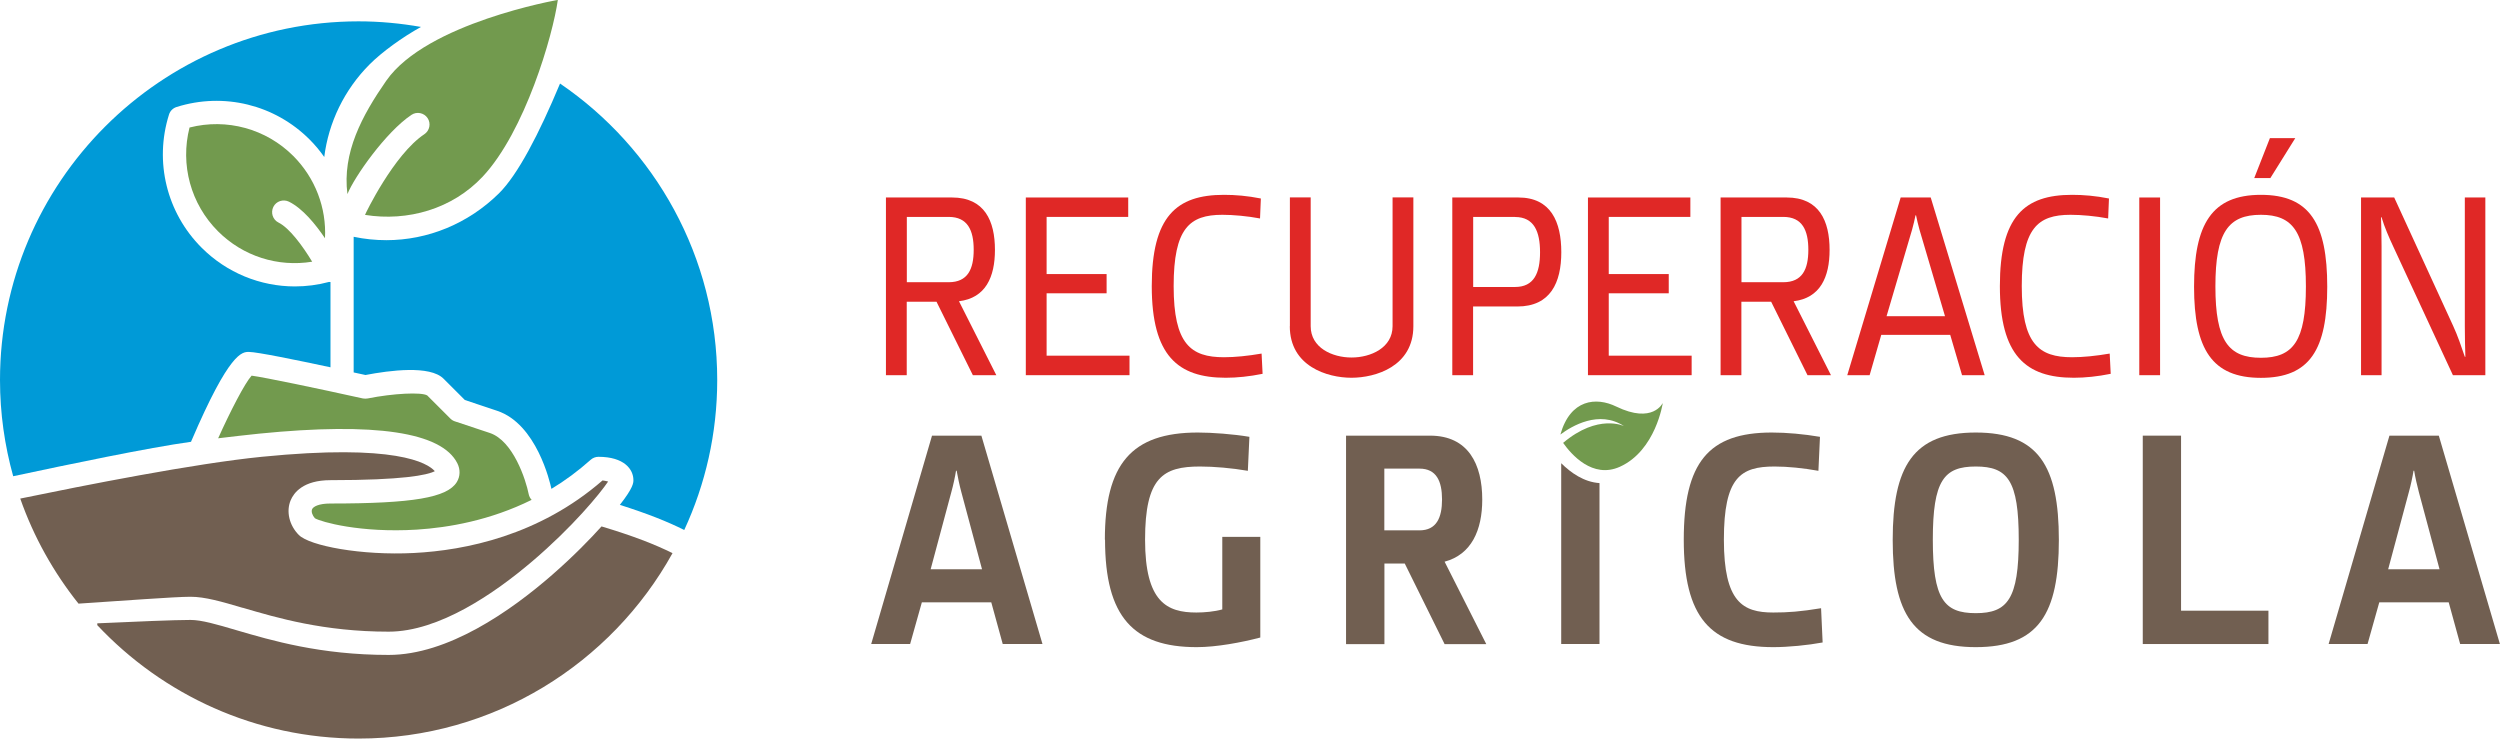 <?xml version="1.0" encoding="UTF-8"?>
<svg id="Layer_2" data-name="Layer 2" xmlns="http://www.w3.org/2000/svg" viewBox="0 0 272.93 80.64">
  <defs>
    <style>
      .cls-1 {
        fill: #715f51;
      }

      .cls-2 {
        fill: #009ad7;
      }

      .cls-3 {
        fill: #e02826;
      }

      .cls-4 {
        fill: #729a4e;
      }
    </style>
  </defs>
  <g id="Layer_1-2" data-name="Layer 1">
    <g>
      <path class="cls-3" d="M104.69,32.88l4.08,8.08h-2.56l-3.97-8.02h-3.25v8.02h-2.27v-19.4h7.21c3.56,0,4.69,2.56,4.69,5.72,0,2.96-1.01,5.26-3.94,5.61ZM103.57,23.68h-4.57v7.13h4.57c2.07,0,2.73-1.41,2.73-3.54s-.66-3.59-2.73-3.59Z"/>
      <polygon class="cls-3" points="111.99 40.96 111.99 21.56 123.17 21.56 123.17 23.68 114.26 23.68 114.26 29.92 120.81 29.92 120.81 32.02 114.26 32.02 114.26 38.83 123.31 38.83 123.31 40.96 111.99 40.96"/>
      <path class="cls-3" d="M133.63,21.27c1.24,0,2.56.11,4.02.4l-.09,2.18c-1.38-.26-2.9-.4-4.11-.4-3.59,0-5.32,1.47-5.32,7.79s1.87,7.76,5.49,7.76c1.21,0,2.59-.14,4.11-.4l.11,2.21c-1.44.29-2.79.43-4.02.43-5.23,0-8.08-2.41-8.08-10s2.67-9.97,7.88-9.97Z"/>
      <path class="cls-3" d="M140.82,35.61v-14.06h2.27v14.06c0,2.36,2.36,3.42,4.46,3.42s4.48-1.06,4.48-3.42v-14.06h2.27v14.06c0,4.4-4.14,5.63-6.76,5.63s-6.73-1.24-6.73-5.63Z"/>
      <path class="cls-3" d="M165.65,33.46h-4.83v7.5h-2.27v-19.4h7.21c3.56,0,4.69,2.67,4.69,5.98s-1.18,5.92-4.8,5.92ZM165.4,23.68h-4.57v7.65h4.57c2.07,0,2.73-1.52,2.73-3.79s-.66-3.85-2.73-3.85Z"/>
      <polygon class="cls-3" points="173.36 40.96 173.36 21.56 184.54 21.56 184.54 23.68 175.63 23.68 175.63 29.92 182.18 29.92 182.18 32.02 175.63 32.02 175.63 38.83 184.68 38.83 184.68 40.96 173.36 40.96"/>
      <path class="cls-3" d="M195.81,32.88l4.08,8.08h-2.56l-3.97-8.02h-3.25v8.02h-2.27v-19.4h7.21c3.56,0,4.69,2.56,4.69,5.72,0,2.96-1.01,5.26-3.94,5.61ZM194.69,23.68h-4.57v7.13h4.57c2.07,0,2.73-1.41,2.73-3.54s-.66-3.59-2.73-3.59Z"/>
      <path class="cls-3" d="M214.2,40.96l-1.29-4.4h-7.53l-1.27,4.4h-2.44l5.83-19.4h3.28l5.89,19.4h-2.47ZM209.55,25.06c-.17-.63-.26-1.01-.37-1.55h-.06c-.11.55-.2.92-.37,1.55l-2.79,9.46h6.38l-2.79-9.46Z"/>
      <path class="cls-3" d="M226.22,21.27c1.24,0,2.56.11,4.02.4l-.09,2.18c-1.38-.26-2.9-.4-4.11-.4-3.59,0-5.32,1.47-5.32,7.79s1.87,7.76,5.49,7.76c1.21,0,2.59-.14,4.11-.4l.11,2.21c-1.44.29-2.79.43-4.02.43-5.23,0-8.08-2.41-8.08-10s2.67-9.97,7.88-9.97Z"/>
      <rect class="cls-3" x="233.55" y="21.56" width="2.27" height="19.4"/>
      <path class="cls-3" d="M246.83,21.27c5.35,0,7.24,3.16,7.24,10.03s-1.9,9.95-7.24,9.95-7.3-3.13-7.3-9.95,1.93-10.03,7.3-10.03ZM246.83,23.45c-3.54,0-4.97,1.87-4.97,7.82s1.44,7.79,4.97,7.79,4.91-1.84,4.91-7.79-1.41-7.82-4.91-7.82Z"/>
      <path class="cls-3" d="M261.26,26.88c-.43-.92-.95-2.1-1.26-3.16h-.06c.03.8.06,2.1.06,3.16v14.08h-2.24v-19.4h3.62l6.44,14.03c.49,1.06.89,2.24,1.27,3.36h.06c-.03-.8-.06-2.3-.06-3.36v-14.03h2.24v19.4h-3.54l-6.53-14.08Z"/>
      <path class="cls-1" d="M109.47,70.31l-1.25-4.55h-7.58l-1.28,4.55h-4.25l6.64-22.75h5.39l6.67,22.75h-4.35ZM101.61,62.15h5.6l-2.26-8.43c-.2-.74-.4-1.69-.51-2.33h-.07c-.1.64-.3,1.58-.51,2.33l-2.26,8.43Z"/>
      <path class="cls-1" d="M120.62,58.92c0-8.22,2.87-11.7,10.15-11.7,1.52,0,3.88.17,5.63.47l-.17,3.71c-1.72-.3-3.71-.47-5.22-.47-4.04,0-6,1.18-6,7.99s2.39,7.95,5.6,7.95c.88,0,1.99-.1,2.83-.34v-7.92h4.15v10.99c-2.06.54-4.79,1.05-6.94,1.05-6.91,0-10.01-3.3-10.01-11.73Z"/>
      <path class="cls-1" d="M146.95,70.31v-22.75h9.17c4.18,0,5.7,3.13,5.7,6.98,0,3.34-1.18,6-4.11,6.78l4.55,9h-4.55l-4.35-8.8h-2.22v8.8h-4.18ZM154.97,51.16h-3.84v6.74h3.84c1.85,0,2.46-1.38,2.46-3.37s-.61-3.37-2.46-3.37Z"/>
      <path class="cls-1" d="M198.98,70.14c-1.62.3-3.74.51-5.39.51-6.91,0-9.77-3.3-9.77-11.73s2.7-11.7,9.61-11.7c1.62,0,3.51.17,5.26.47l-.17,3.71c-1.65-.3-3.37-.47-4.79-.47-3.71,0-5.53,1.18-5.53,7.99s2.06,7.95,5.39,7.95c1.62,0,2.97-.1,5.22-.47l.17,3.74Z"/>
      <path class="cls-1" d="M215.7,70.65c-6.84,0-9.07-3.71-9.07-11.7s2.22-11.73,9.07-11.73,9.07,3.67,9.07,11.73-2.22,11.7-9.07,11.7ZM215.7,66.94c3.47,0,4.69-1.55,4.69-8.02s-1.21-7.99-4.69-7.99-4.69,1.52-4.69,7.99,1.21,8.02,4.69,8.02Z"/>
      <polygon class="cls-1" points="233.93 70.31 233.93 47.56 238.11 47.56 238.11 66.67 247.65 66.67 247.65 70.31 233.93 70.31"/>
      <path class="cls-1" d="M268.58,70.31l-1.25-4.55h-7.58l-1.28,4.55h-4.25l6.64-22.75h5.39l6.67,22.75h-4.35ZM260.73,62.15h5.6l-2.26-8.43c-.2-.74-.41-1.69-.51-2.33h-.07c-.1.64-.3,1.58-.51,2.33l-2.26,8.43Z"/>
      <path class="cls-1" d="M170.44,50.56v19.75h4.18v-17.57c-1.7-.11-3.13-1.13-4.18-2.17Z"/>
      <path class="cls-4" d="M181.53,43.99s-1.07,2.34-5.09.39c-2.18-1.06-5-.81-6.09,3.06,1.24-.93,4.22-2.71,6.95-.92,0,0-2.83-1.4-6.65,1.83.88,1.25,3.21,3.95,6.19,2.61,3.93-1.77,4.69-6.97,4.69-6.97Z"/>
      <path class="cls-1" d="M26.5,66.35c3.74,1.1,8.85,2.61,15.93,2.61,5.5,0,11.57-4.18,15.69-7.69,4.39-3.74,7.37-7.36,8.27-8.7-.17-.05-.39-.09-.61-.12-6.92,6.02-14.99,7.63-20.58,7.92-5.78.3-11.4-.79-12.57-1.96-1.05-1.05-1.41-2.57-.9-3.79.34-.82,1.36-2.2,4.35-2.2,7.93,0,10.55-.55,11.39-.98-.8-.91-4.28-3.03-18.9-1.57-7.38.74-19.33,3.11-26.36,4.56,1.47,4.19,3.64,8.06,6.36,11.47,4.8-.31,10.48-.75,12.23-.75,1.58,0,3.4.53,5.7,1.21Z"/>
      <path class="cls-4" d="M23.8,47.85c1.48-.18,2.99-.35,4.51-.51,12.64-1.26,19.91-.17,21.62,3.24.34.68.32,1.43-.06,2.05-1.05,1.7-4.79,2.34-13.8,2.34-1.28,0-1.88.34-2,.63-.11.26.03.67.31.98.65.39,4.94,1.62,11.12,1.24,3.48-.22,8.02-1.01,12.54-3.25-.16-.17-.27-.38-.32-.62-.31-1.57-1.69-5.82-4.24-6.68l-3.82-1.27c-.19-.06-.36-.17-.5-.31l-2.52-2.52c-.62-.38-3.71-.23-6.5.33-.17.03-.35.03-.52,0-5.06-1.12-10.67-2.29-12.15-2.49-.74.81-2.32,3.87-3.66,6.85Z"/>
      <path class="cls-2" d="M20.91,48.1c4.15-9.68,5.52-9.68,6.26-9.68.89,0,5.31.91,8.91,1.68v-9.31c-.05,0-.11,0-.16-.01-1.23.33-2.48.49-3.73.49-3.76,0-7.43-1.48-10.18-4.23-3.81-3.81-5.18-9.38-3.56-14.53.12-.4.44-.71.83-.83,5.15-1.62,10.72-.26,14.53,3.56.59.59,1.12,1.23,1.59,1.9.47-3.76,2.18-7.34,4.97-10.13,1.34-1.34,3.56-2.95,5.59-4.07-2.22-.39-4.49-.61-6.82-.61C17.56,2.34,0,19.9,0,41.49c0,3.64.51,7.15,1.44,10.5,6-1.28,14.78-3.12,19.42-3.76.01-.04.02-.09.04-.13Z"/>
      <path class="cls-4" d="M20.69,13.93c-1.03,4.05.13,8.34,3.11,11.32,2.73,2.73,6.54,3.93,10.28,3.32-1.03-1.71-2.48-3.68-3.67-4.27-.63-.31-.88-1.08-.57-1.71.31-.63,1.08-.88,1.71-.57,1.49.74,2.89,2.45,3.93,3.99.17-3.3-1.05-6.56-3.46-8.98-2.98-2.98-7.27-4.14-11.32-3.11Z"/>
      <path class="cls-2" d="M42.17,26.22c-1.18,0-2.37-.12-3.56-.37v14.81c.49.11.93.21,1.29.28,2.66-.51,7.04-1.08,8.52.4l2.33,2.33,3.53,1.18c4.29,1.43,5.76,7.77,5.92,8.52,1.46-.88,2.89-1.93,4.28-3.17.23-.21.54-.33.85-.33,2.82,0,3.82,1.37,3.82,2.54,0,.3,0,.82-1.48,2.71,2.99.94,5.21,1.83,7.03,2.74,2.31-4.99,3.6-10.53,3.6-16.37,0-13.44-6.81-25.32-17.16-32.37-2.3,5.51-4.61,9.95-6.67,11.99-3.35,3.3-7.75,5.11-12.3,5.11Z"/>
      <path class="cls-1" d="M60.28,62.76c-4.58,3.99-11.39,8.74-17.85,8.74-7.44,0-12.76-1.57-16.65-2.71-2.1-.62-3.77-1.11-4.98-1.11-1.74,0-5.99.18-10.18.37v.2c7.15,7.61,17.29,12.38,28.53,12.38,14.73,0,27.58-8.18,34.27-20.24-1.92-.96-4.32-1.89-7.75-2.92-1.18,1.31-3.03,3.23-5.38,5.28Z"/>
      <path class="cls-4" d="M42.17,8.81c-2.66,3.83-4.82,7.86-4.24,12.38.74-1.86,4.2-6.79,6.99-8.65.58-.39,1.37-.23,1.76.35.39.58.23,1.37-.35,1.76-3.34,2.22-6.47,8.73-6.48,8.81h0c4.66.75,9.53-.65,12.83-4.16,4.63-4.93,7.68-15.43,8.22-19.31,0,0-14.33,2.51-18.72,8.81Z"/>
      <polygon class="cls-3" points="247.86 19.44 246.1 19.44 247.81 15.08 250.58 15.08 247.86 19.44"/>
    </g>
  </g>
</svg>